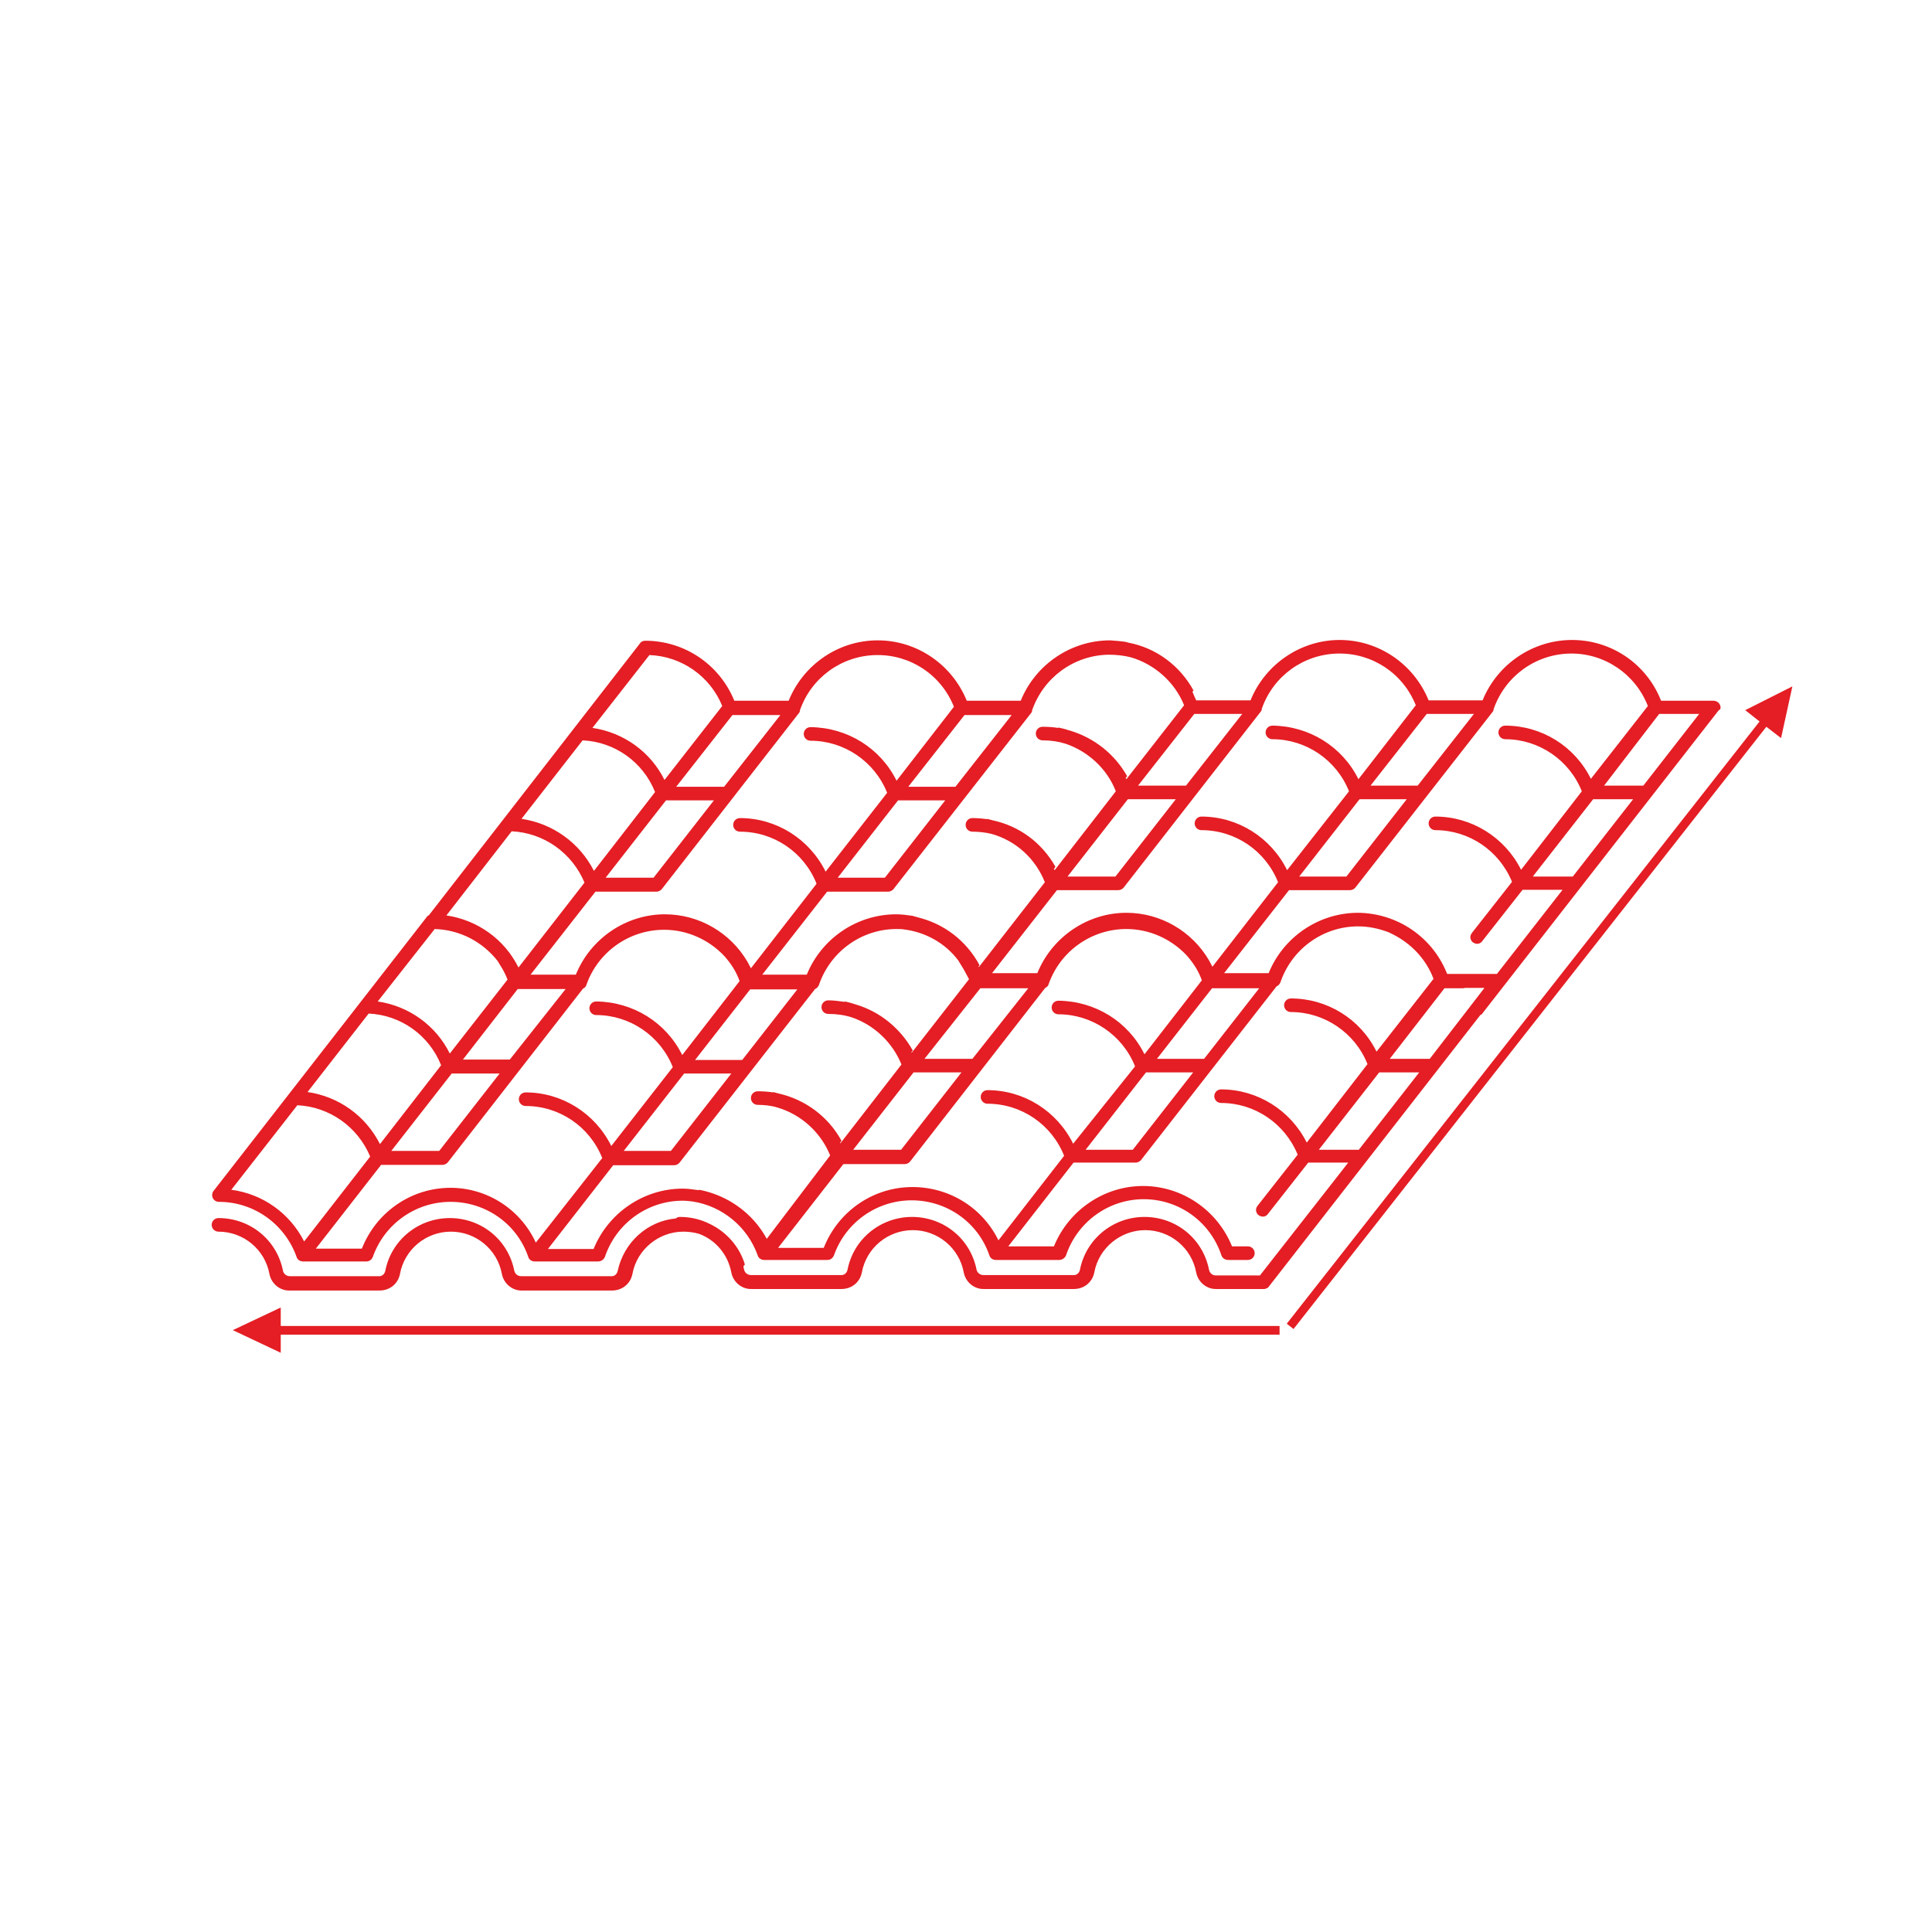 <?xml version="1.0" encoding="utf-8"?>
<!-- Generator: Adobe Illustrator 27.7.0, SVG Export Plug-In . SVG Version: 6.00 Build 0)  -->
<svg version="1.1" id="Ebene_1" xmlns:svgjs="http://svgjs.com/svgjs"
	 xmlns="http://www.w3.org/2000/svg" xmlns:xlink="http://www.w3.org/1999/xlink" x="0px" y="0px" viewBox="0 0 512 512"
	 style="enable-background:new 0 0 512 512;" xml:space="preserve">
<style type="text/css">
	.st0{fill:#E41E24;}
</style>
<path class="st0" d="M455.8,186.8c-0.3-0.7-1-1.1-1.8-1.1h-13.8c-3.8-9.7-13.1-16.1-23.6-16.1c-10.4,0-19.8,6.4-23.7,16h-14.3
	c-3.9-9.6-13.2-16-23.6-16c-10.3,0-19.7,6.4-23.6,16H317c-0.3-0.7-0.7-1.5-1-2.3l0.3-0.3c-3.6-6.6-9.9-11.3-17.3-12.7
	c-0.2-0.1-0.5-0.1-0.7-0.2l0,0c-1.3-0.2-2.8-0.3-4.1-0.4c-10.4,0-19.8,6.4-23.7,16h-14.3c-3.9-9.6-13.2-16-23.6-16
	s-19.7,6.4-23.6,16h-14.4c-3.9-9.6-13.2-15.9-23.6-15.9c-0.5,0-1.1,0.2-1.4,0.7l-55.9,72c-0.2,0.1-0.5,0.3-0.6,0.5l-56.5,72.6
	c-0.4,0.5-0.5,1.3-0.2,1.9s0.9,1,1.6,1c9.3,0,17.5,5.9,20.6,14.6c0.2,0.7,0.9,1.2,1.7,1.2h16.8c0.8,0,1.4-0.5,1.7-1.2
	c3.1-8.8,11.4-14.6,20.6-14.6c9.3,0,17.6,5.8,20.6,14.6c0.2,0.7,0.9,1.2,1.7,1.2h16.8c0.8,0,1.5-0.5,1.8-1.2
	c3-8.9,11.3-14.9,20.6-14.9c0.9,0,1.7,0.1,2.6,0.2c7.9,1.2,14.6,6.7,17.3,14.3c0.2,0.7,0.9,1.2,1.7,1.2h16.8c0.8,0,1.4-0.5,1.7-1.2
	c3.1-8.8,11.4-14.6,20.6-14.6c9.3,0,17.6,5.8,20.6,14.6c0.2,0.7,0.9,1.2,1.7,1.2h16.8c0.8,0,1.5-0.5,1.8-1.2
	c3-8.9,11.3-14.9,20.6-14.9c9.3,0,17.6,5.9,20.6,14.9c0.3,0.8,1,1.2,1.8,1.2h5.2c1,0,1.8-0.8,1.8-1.8s-0.8-1.8-1.8-1.8h-4.2
	c-3.9-9.6-13.2-16-23.6-16c-10.3,0-19.7,6.4-23.6,16h-12.1l17.3-22.2H301c0.5,0,1.1-0.3,1.4-0.7l35.9-46c0.5-0.2,0.8-0.6,1-1
	c3-8.9,11.3-14.9,20.6-14.9c2.9,0,5.6,0.6,8.2,1.6c0.1,0.1,0.2,0.1,0.4,0.2c0.2,0.1,0.4,0.2,0.6,0.3c4.8,2.4,8.8,6.5,10.8,11.8
	l-15.1,19.3c-4.3-8.7-13.1-14.1-22.7-14.1c-1,0-1.8,0.8-1.8,1.8s0.8,1.8,1.8,1.8c8.9,0,17,5.5,20.3,13.8l-16.1,20.8
	c-4.3-8.6-13.1-14.1-22.7-14.1c-1,0-1.8,0.8-1.8,1.8s0.8,1.8,1.8,1.8c8.9,0,16.9,5.4,20.3,13.7l-10.6,13.5c-0.4,0.5-0.6,1.2-0.3,1.8
	c0.2,0.6,0.8,1,1.4,1.1c0.7,0.1,1.3-0.2,1.7-0.8l10.6-13.5h10.6L333.9,338h-11.7c-0.9,0-1.6-0.6-1.8-1.5c-1.6-8.2-8.7-14-17.1-14
	c-8.3,0-15.5,5.8-17.1,14c-0.2,0.9-0.9,1.5-1.8,1.4h-23.8c-0.9,0-1.6-0.6-1.8-1.4c-1.6-8.2-8.7-14-17.1-14c-8.3,0-15.5,5.8-17.1,14
	c-0.2,0.9-0.9,1.5-1.8,1.4H199c-0.9,0-1.6-0.6-1.8-1.4c-0.1-0.3-0.1-0.6-0.2-0.9l0.4-0.5c-1.4-4.7-4.8-8.5-9-10.6
	c-2.5-1.3-5.2-2-8.2-2c-0.4,0-0.8,0.1-1.1,0.4c-7.6,0.7-13.8,6.4-15.4,13.9c-0.2,0.9-0.9,1.5-1.8,1.4h-23.8c-0.9,0-1.6-0.6-1.8-1.4
	c-1.6-8.2-8.7-14-17.1-14c-8.3,0-15.5,5.8-17.1,14c-0.2,0.9-0.9,1.5-1.8,1.4H76.8c-0.9,0-1.6-0.6-1.8-1.4c-1.6-8.2-8.7-14-17.1-14
	c-1,0-1.8,0.8-1.8,1.8s0.8,1.8,1.8,1.8c6.6,0,12.3,4.7,13.5,11.2c0.5,2.6,2.8,4.5,5.4,4.4h23.8c2.7,0,4.9-1.8,5.4-4.4
	c1.2-6.5,6.9-11.2,13.5-11.2s12.3,4.7,13.5,11.2c0.5,2.6,2.8,4.5,5.4,4.4h23.8c2.7,0,4.9-1.8,5.4-4.4c1.2-6.5,7-11.2,13.5-11.2
	c1.4,0,2.9,0.2,4.2,0.6c4.3,1.6,7.6,5.4,8.5,10.2c0.5,2.6,2.8,4.5,5.4,4.4H223c2.7,0,4.9-1.8,5.4-4.4c1.2-6.5,6.9-11.2,13.5-11.2
	s12.3,4.7,13.5,11.2c0.5,2.6,2.8,4.5,5.4,4.4h23.8c2.7,0,4.9-1.8,5.4-4.4c1.2-6.5,7-11.2,13.5-11.2c6.6,0,12.3,4.7,13.5,11.2
	c0.5,2.6,2.8,4.5,5.4,4.4H335c0.3,0,0.5-0.1,0.7-0.2l0.2-0.1c0.2-0.1,0.3-0.2,0.4-0.4l56-71.9l0,0l0.2-0.1c0.2-0.1,0.3-0.2,0.4-0.4
	l62.6-80.3C456,188.1,456.1,187.4,455.8,186.8z M390.6,189.2l-14.9,19h-12.5l14.9-19H390.6z M372.8,211.8l-16,20.5h-12.5l16-20.5
	H372.8z M334.1,188.6c0.2-0.2,0.3-0.5,0.3-0.8c3-8.6,11-14.4,20.1-14.6s17.3,5.2,20.7,13.7L360,206.5c-4.3-8.7-13.1-14.1-22.8-14.2
	c-1,0-1.8,0.8-1.8,1.8s0.8,1.8,1.8,1.8c8.9,0,17,5.5,20.3,13.8l-16.4,20.9c-4.3-8.7-13.1-14.2-22.7-14.2c-1,0-1.8,0.8-1.8,1.8
	s0.8,1.8,1.8,1.8c9,0,17,5.5,20.3,13.8l-17.4,22.4c-0.3-0.6-0.6-1.1-0.9-1.7c-4.5-7.7-12.8-12.6-21.9-12.6c-10.3,0-19.7,6.4-23.6,16
	h-12l17.2-22h16.3c0.5,0,1.1-0.3,1.4-0.7L334.1,188.6z M245,280.6l14.8-18.7h12.7l-14.8,18.7H245z M254.8,284.2l-16,20.5h-12.7
	l16-20.5H254.8z M282.9,232.3l16-20.5h12.7l-16,20.5H282.9z M329.2,189.2l-14.9,19h-12.7l14.9-19H329.2z M273.3,188.9
	c0.1-0.1,0.2-0.3,0.2-0.4v-0.2c3-8.7,11-14.6,20.2-14.8c2,0,4.1,0.2,6,0.7c6.2,1.8,11.6,6.5,14.1,12.7l-15.3,19.6
	c0-0.1-0.1-0.2-0.2-0.3l0.4-0.5c-3.3-5.9-8.8-10.2-15.2-12.1c-0.1,0-0.2-0.1-0.3-0.1c0,0,0,0-0.1,0c-0.8-0.3-1.7-0.5-2.6-0.7
	l-0.1,0.1c-1.3-0.2-2.7-0.3-4.1-0.3c-1,0-1.8,0.8-1.8,1.8s0.8,1.8,1.8,1.8c2.2,0,4.2,0.3,6.1,0.9c5.9,2,11,6.6,13.3,12.6l-16.2,20.9
	c-0.1-0.1-0.1-0.2-0.2-0.3l0.4-0.6c-3.6-6.4-9.6-10.8-16.6-12.3c-0.5-0.1-1-0.3-1.5-0.4v0.1c-1.3-0.2-2.6-0.3-3.9-0.3
	c-1,0-1.8,0.8-1.8,1.8s0.8,1.8,1.8,1.8c1.7,0,3.5,0.2,5.1,0.6c6.4,1.8,11.6,6.5,14.1,12.8l-17.5,22.5c0-0.1-0.1-0.2-0.1-0.2l0.3-0.3
	c-3.5-6.5-9.4-11-16.4-12.7c-0.1,0-0.2-0.1-0.3-0.1s-0.3-0.1-0.4-0.1c-0.2-0.1-0.5-0.1-0.7-0.2l0,0c-1.4-0.2-2.9-0.4-4.3-0.4
	c-10.4,0-19.8,6.4-23.7,16H202l17.2-22h16.2c0.5,0,1.1-0.3,1.4-0.7L273.3,188.9z M184.2,280.9l14.6-18.7h12.5l-14.6,18.7H184.2z
	 M193.8,284.5l-16,20.5h-12.5l16-20.5H193.8z M222,232.6l16-20.5h12.5l-16,20.5H222z M268.1,189.5l-14.9,19h-12.5l14.9-19H268.1z
	 M211.7,189c0.2-0.2,0.3-0.5,0.3-0.8c3-8.6,11-14.4,20.1-14.6c9.1-0.2,17.3,5.2,20.7,13.7l-15.2,19.6c-4.3-8.7-13.1-14.1-22.8-14.2
	c-1,0-1.8,0.8-1.8,1.8s0.8,1.8,1.8,1.8c8.9,0,17,5.5,20.3,13.8L218.8,231c-4.3-8.7-13.1-14.2-22.7-14.2c-1,0-1.8,0.8-1.8,1.8
	s0.8,1.8,1.8,1.8c9,0,17,5.5,20.3,13.8L199,256.6c-0.3-0.6-0.6-1.1-0.9-1.7c-4.5-7.7-12.8-12.6-21.9-12.6c-10.3,0-19.7,6.4-23.6,16
	h-12l17.2-22H174c0.5,0,1.1-0.3,1.4-0.7L211.7,189z M122.6,280.9l14.6-18.8h12.7l-14.8,18.7h-12.6v0.1H122.6z M132.4,284.5l-16,20.5
	h-12.7l16-20.5H132.4z M160.5,232.6l16-20.5h12.7l-16,20.5H160.5z M206.8,189.5l-14.9,19h-12.7l14.9-19H206.8z M172.1,173.6
	c8.5,0.3,16.1,5.6,19.3,13.5l-15.3,19.6c-3.7-7.5-10.9-12.6-19.1-13.8L172.1,173.6z M154.4,196.2c8.5,0.4,16,5.7,19.2,13.7
	l-16.2,20.9c-3.8-7.5-11-12.6-19.2-13.8L154.4,196.2z M135.6,220.3c8.5,0.4,16,5.7,19.3,13.6l-17.5,22.5
	c-3.7-7.5-10.9-12.6-19.1-13.8L135.6,220.3z M115.2,246.2c6.7,0.2,12.7,3.4,16.7,8.5c0.1,0.2,0.2,0.3,0.3,0.5s0.2,0.3,0.3,0.5
	c0.8,1.2,1.5,2.6,2,3.9l-15.3,19.6c-3.7-7.5-10.9-12.6-19.1-13.8L115.2,246.2z M97.7,268.6c8.5,0.4,16,5.7,19.2,13.7l-16.2,20.9
	c-3.8-7.5-10.9-12.6-19.2-13.8L97.7,268.6z M61.3,315.3L61.3,315.3l17.5-22.4c8.5,0.4,16,5.7,19.3,13.6L80.6,329
	C76.8,321.5,69.6,316.4,61.3,315.3z M118.4,314.8c-10,0.4-18.8,6.7-22.5,16.1H83.7l17.3-22.2h16.3c0.5,0,1.1-0.3,1.4-0.7l35.8-46
	c0.4-0.2,0.8-0.5,0.9-1c3.1-8.8,11.4-14.6,20.6-14.6c6.1,0,11.8,2.6,15.9,6.9c1.7,1.9,3.2,4.1,4.1,6.7l-15.2,19.6
	c-4.3-8.7-13.1-14.1-22.8-14.2c-1,0-1.8,0.8-1.8,1.8s0.8,1.8,1.8,1.8c8.9,0,17,5.5,20.3,13.8L162,303.7
	c-4.3-8.7-13.1-14.2-22.7-14.2c-1,0-1.8,0.8-1.8,1.8s0.8,1.8,1.8,1.8c9,0,17,5.5,20.3,13.8L142,329.3
	C137.7,320,128.3,314.4,118.4,314.8z M202.9,328.7l0.3-0.4c-3.1-5.7-8.2-9.9-14.2-12c-1.2-0.4-2.5-0.8-3.8-1l-0.1,0.1
	c-1.4-0.2-2.8-0.4-4.2-0.4c-10.3,0-19.7,6.4-23.6,16h-12.1l17.3-22.2h16.2c0.5,0,1.1-0.3,1.4-0.7l35.9-46c0.5-0.2,0.8-0.6,1-1
	c3-8.9,11.3-14.9,20.6-14.9c0.7,0,1.3,0,1.9,0.1c5.8,0.7,11.1,3.7,14.5,8.3c0.1,0.2,0.2,0.3,0.3,0.5s0.2,0.3,0.3,0.5
	c0.8,1.2,1.5,2.6,2.2,3.9L241.6,279c0,0,0-0.1-0.1-0.1l0.4-0.5c-3.3-5.9-8.7-10.3-15.1-12.2c-0.9-0.3-1.9-0.6-2.9-0.8l-0.1,0.1
	c-1.4-0.2-2.9-0.4-4.3-0.4c-1,0-1.8,0.8-1.8,1.8s0.8,1.8,1.8,1.8c2.2,0,4.3,0.3,6.2,0.9c5.9,2,10.8,6.6,13.2,12.5L222.7,303
	c0,0,0-0.1-0.1-0.1l0.4-0.6c-3.5-6.4-9.6-10.9-16.6-12.5c-0.5-0.1-1-0.3-1.5-0.4v0.1c-1.3-0.2-2.7-0.3-4.1-0.3c-1,0-1.8,0.8-1.8,1.8
	s0.8,1.8,1.8,1.8c1.8,0,3.6,0.2,5.2,0.7c6.2,1.8,11.5,6.5,14,12.7L202.9,328.7L202.9,328.7z M284.4,303.1
	c-4.3-8.7-13.1-14.2-22.7-14.2c-1,0-1.8,0.8-1.8,1.8s0.8,1.8,1.8,1.8c9,0,17,5.5,20.3,13.8l-17.4,22.4c-4.4-9-13.7-14.5-23.8-14.1
	c-10,0.4-18.8,6.7-22.5,16.1h-12.1l17.3-22.2h16.3c0.5,0,1.1-0.3,1.4-0.7l35.8-46c0.4-0.2,0.8-0.5,0.9-1
	c3.1-8.8,11.4-14.6,20.6-14.6c6.1,0,11.8,2.6,15.9,6.9c1.7,1.9,3.2,4.1,4.1,6.7l-15.2,19.6c-4.3-8.7-13.1-14.1-22.8-14.2
	c-1,0-1.8,0.8-1.8,1.8s0.8,1.8,1.8,1.8c8.9,0,17,5.5,20.3,13.8L284.4,303.1z M300.2,304.7h-12.5l16-20.5h12.5L300.2,304.7z
	 M319.1,280.6h-12.5l14.6-18.7h12.5L319.1,280.6z M360.1,304.7h-10.6l16-20.5h10.6L360.1,304.7z M378.9,280.6h-10.6l14.5-18.7h4.8
	c0.2,0,0.4,0,0.6-0.1h5.2L378.9,280.6z M396.7,258.1h-13.2c-0.1-0.2-0.1-0.3-0.2-0.5c-3.9-9.4-13.1-15.6-23.4-15.7
	c-10.4,0-19.8,6.4-23.7,16h-11.8l17.2-22h16.2c0.5,0,1.1-0.3,1.4-0.7l36.4-46.6c0.1-0.1,0.2-0.3,0.2-0.4V188
	c3-8.7,11-14.6,20.2-14.8c9.1-0.2,17.4,5.4,20.7,13.9l-15.1,19.3c-4.3-8.7-13.1-14.1-22.7-14.1c-1,0-1.8,0.8-1.8,1.8
	s0.8,1.8,1.8,1.8c8.9,0,17,5.5,20.3,13.8l-16.1,20.8c-4.3-8.6-13.1-14.1-22.7-14.1c-1,0-1.8,0.8-1.8,1.8s0.8,1.8,1.8,1.8
	c8.9,0,16.9,5.4,20.3,13.7l-10.6,13.5c-0.4,0.5-0.6,1.2-0.3,1.8c0.2,0.6,0.8,1,1.4,1.1c0.7,0.1,1.3-0.2,1.7-0.8l10.6-13.5h10.6
	L396.7,258.1z M416.8,232.3h-10.6l16-20.5h10.6L416.8,232.3z M435.5,208.2h-10.4l14.6-19h10.6L435.5,208.2z"/>
<polygon class="st0" points="61.7,352.5 74.4,358.5 74.4,353.7 339.1,353.7 339.1,351.4 74.4,351.4 74.4,346.5 "/>
<polygon class="st0" points="475,181.9 462.5,188.2 466.3,191.2 341,350.8 342.8,352.2 468.1,192.6 472,195.6 "/>
</svg>
